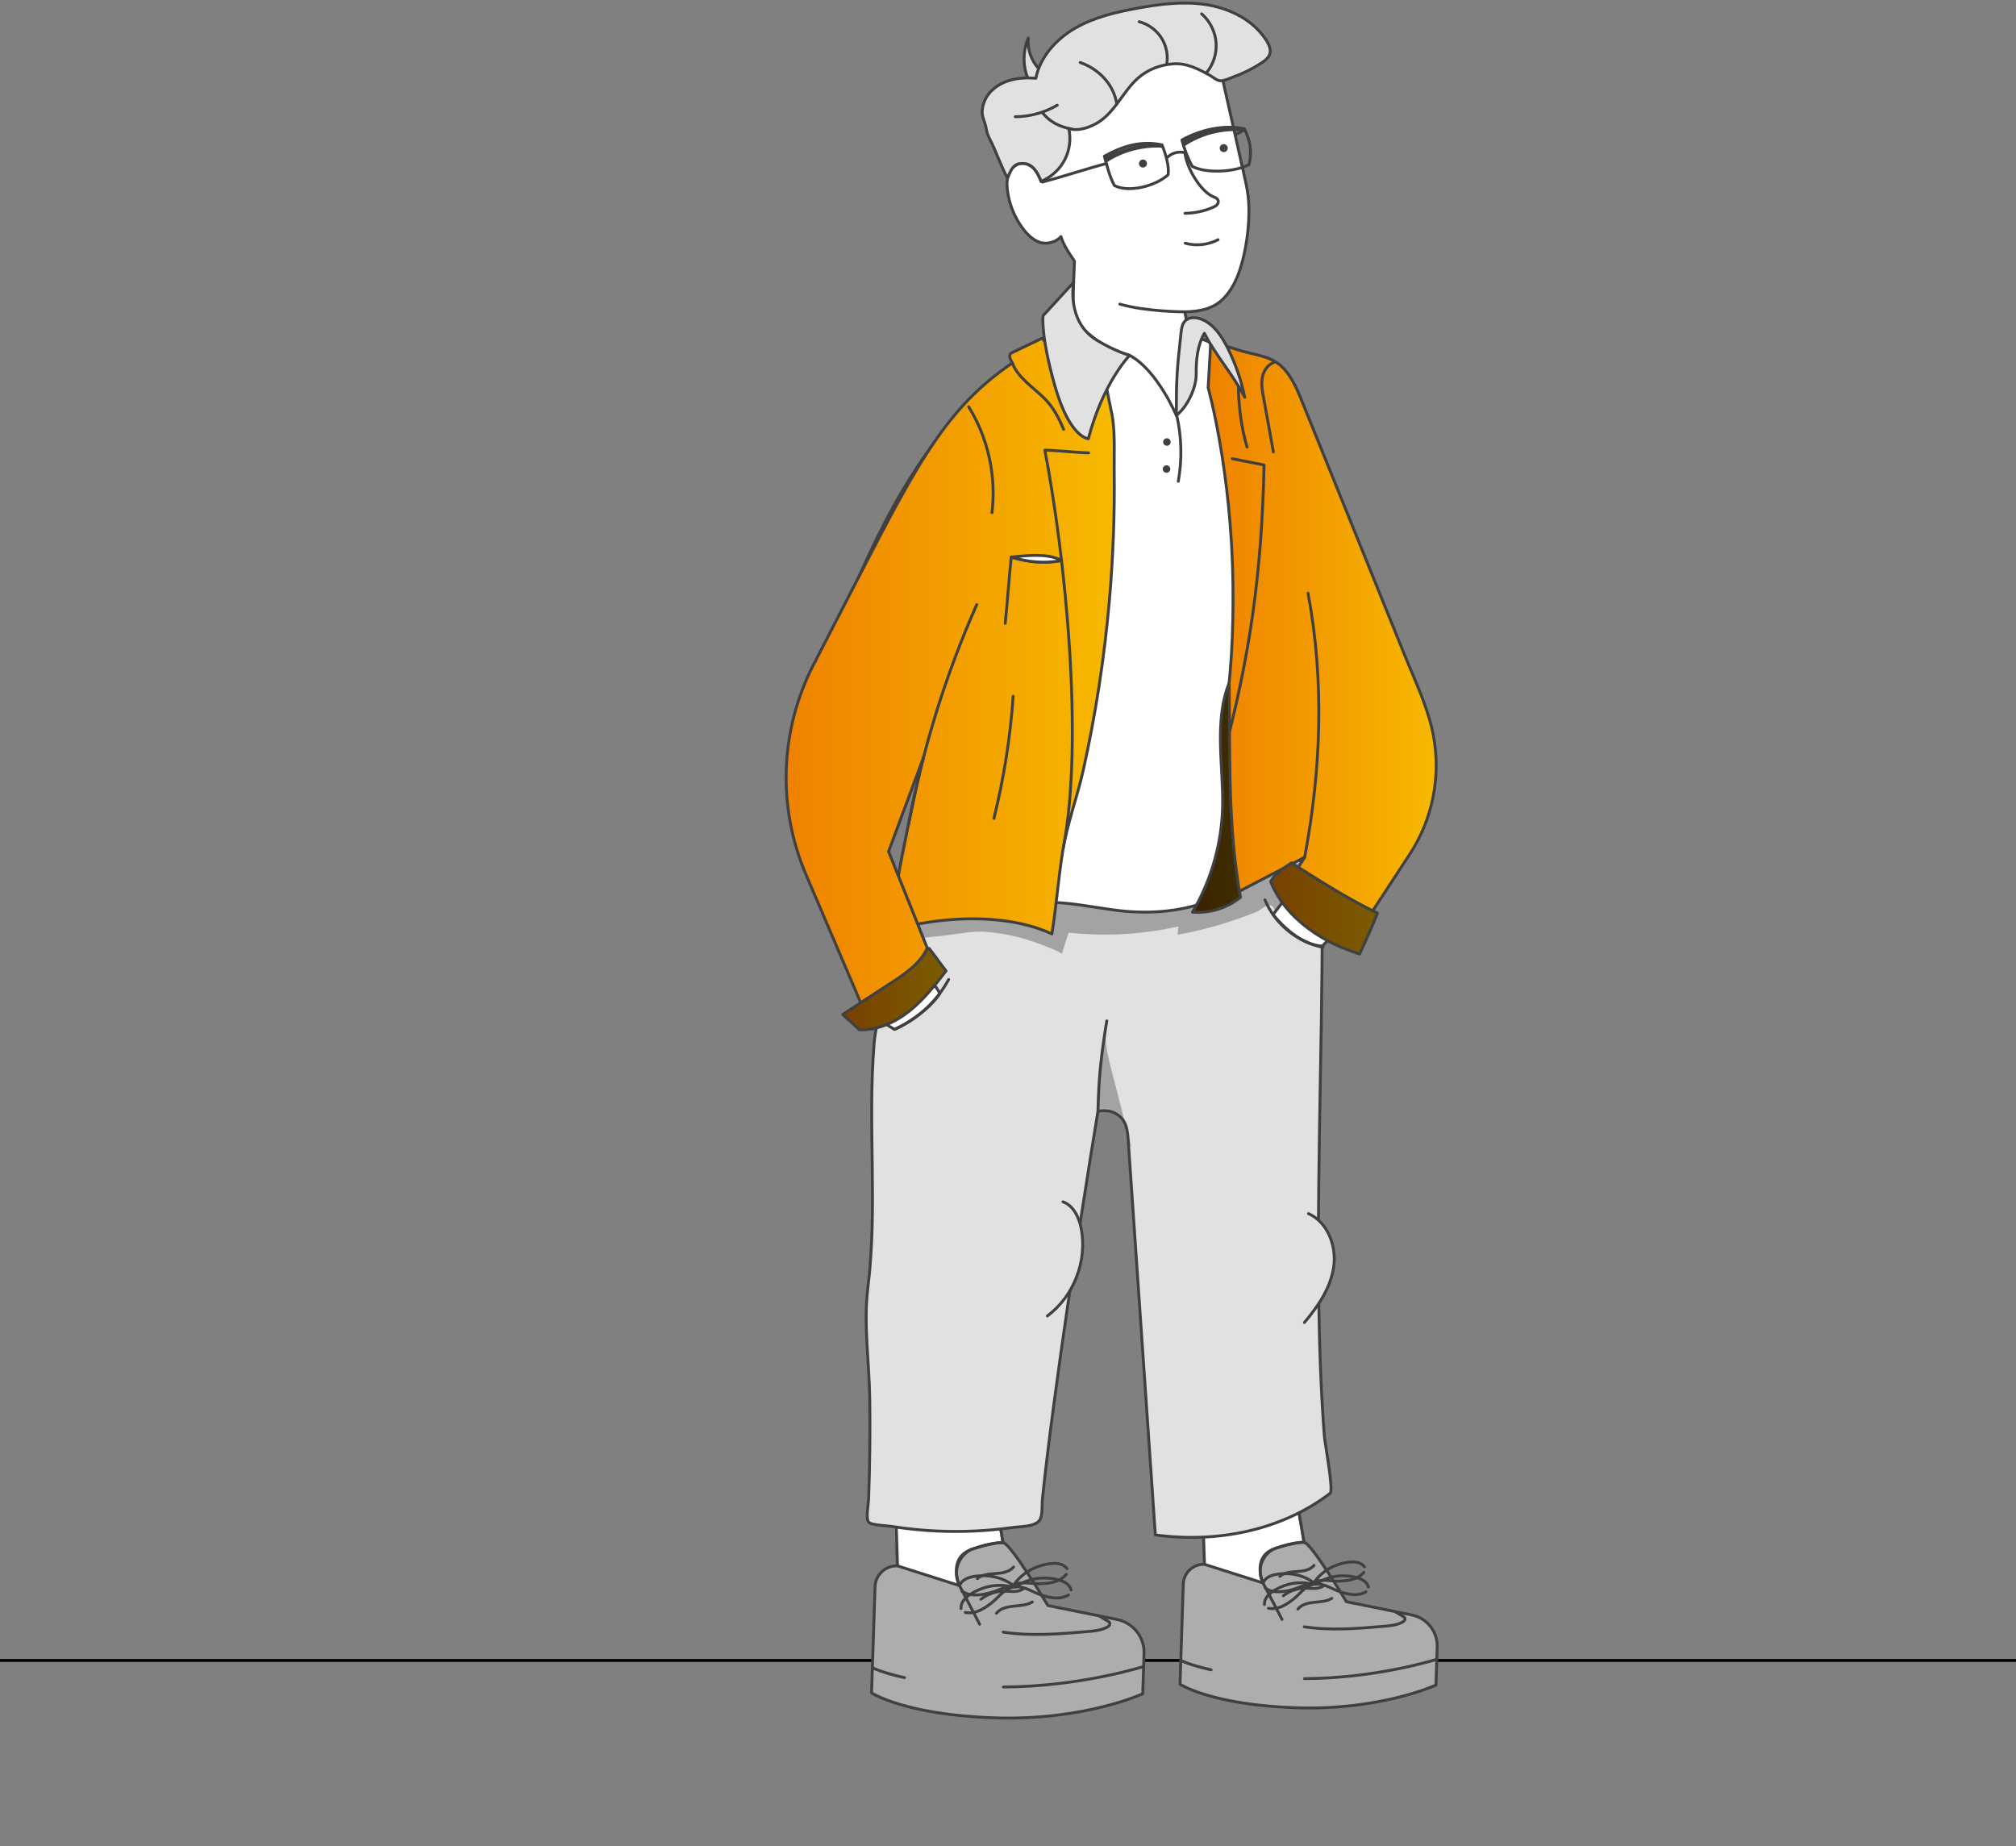 <?xml version="1.0" encoding="UTF-8"?>
<svg xmlns="http://www.w3.org/2000/svg" width="700" height="641" viewBox="0 0 700 641" fill="none">
  <rect x="0" y="0" width="700" height="641" fill="#808080" stroke="none"/>
  <path d="M700 576.5L-3 576.5" stroke="black"></path>
  <path d="M360.68 23.855C358.031 21.024 356.664 17.036 357.027 13.181C354.85 18.53 355.068 24.831 358.224 29.662C359.192 29.662 360.341 29.18 360.946 28.409C361.514 27.686 361.938 26.795 361.913 25.867C361.889 24.939 361.321 24.518 360.68 23.843V23.855Z" fill="#E1E1E1" stroke="#404040" stroke-linecap="round" stroke-linejoin="round"></path>
  <path d="M417.417 517.958L418.215 543.113C414.284 542.981 410.994 546.053 410.861 549.98L409.724 584.75C409.724 584.75 420.658 591.967 450.097 592.931C479.536 593.882 498.597 585.039 498.597 585.039L499.033 571.847C499.214 566.474 495.465 561.763 490.179 560.703L467.489 556.113C467.489 556.113 455.298 535.692 452.806 535.499L449.807 517.982C449.807 517.982 445.005 518.572 433.636 518.536C422.267 518.5 417.393 517.97 417.393 517.97L417.417 517.958Z" fill="#ADADAD"></path>
  <mask id="mask0_682_67554" style="mask-type:luminance" maskUnits="userSpaceOnUse" x="409" y="517" width="91" height="77">
    <path d="M417.417 517.958L418.215 543.114C414.284 542.981 410.994 546.054 410.861 549.981L409.724 584.751C409.724 584.751 420.658 591.967 450.097 592.931C479.536 593.883 498.597 585.04 498.597 585.04L499.033 571.848C499.214 566.474 495.465 561.764 490.179 560.704L467.489 556.113C467.489 556.113 455.298 535.693 452.806 535.5L449.807 517.982C449.807 517.982 445.005 518.573 433.636 518.537C422.267 518.5 417.393 517.97 417.393 517.97L417.417 517.958Z" fill="white"></path>
  </mask>
  <g mask="url(#mask0_682_67554)">
    <path d="M445.15 512.85L449.831 517.97L452.83 535.487C452.83 535.487 448.888 535.343 442.453 537.716C434.507 540.656 438.546 549.583 438.546 549.583L418.215 543.114L415.058 523.837L413.57 509.778L445.138 512.85H445.15Z" fill="white" stroke="#404040" stroke-linecap="round" stroke-linejoin="round"></path>
  </g>
  <path d="M417.417 517.958L418.215 543.113C414.284 542.981 410.994 546.053 410.861 549.98L409.724 584.75C409.724 584.75 420.658 591.967 450.097 592.931C479.536 593.882 498.597 585.039 498.597 585.039L499.033 571.847C499.214 566.474 495.465 561.763 490.179 560.703L467.489 556.113C467.489 556.113 455.298 535.692 452.806 535.499L449.807 517.982C449.807 517.982 445.005 518.572 433.636 518.536C422.267 518.5 417.393 517.97 417.393 517.97L417.417 517.958Z" stroke="#404040" stroke-linecap="round" stroke-linejoin="round"></path>
  <path d="M452.83 535.486C449.238 535.366 442.453 537.715 442.453 537.715C438.038 539.884 436.285 545.233 438.546 549.582L445.15 562.244" stroke="#404040" stroke-linecap="round" stroke-linejoin="round"></path>
  <path d="M420.525 579.738C413.075 578.124 410.003 576.473 410.003 576.473" stroke="#404040" stroke-linecap="round" stroke-linejoin="round"></path>
  <path d="M498.9 576.087C498.9 576.087 478.29 582.701 452.951 582.81" stroke="#404040" stroke-linecap="round" stroke-linejoin="round"></path>
  <path d="M473.549 545.895C471.408 548.425 468.288 548.823 465.143 548.955C462.071 549.088 459.023 548.004 456.29 549.401C458.213 546.558 461.115 544.425 464.357 543.305C466.981 542.389 471.844 541.293 473.779 544.016" stroke="#404040" stroke-linecap="round" stroke-linejoin="round"></path>
  <path d="M474.287 552.666C471.408 554.304 468.336 553.606 465.337 552.666C462.41 551.738 459.918 549.666 456.87 550.051C459.652 548.039 463.123 547.039 466.546 547.1C469.328 547.136 474.275 547.786 475.146 551.003" stroke="#404040" stroke-linecap="round" stroke-linejoin="round"></path>
  <path d="M439.308 551.365C442.054 553.22 445.174 552.75 448.234 552.027C451.222 551.317 453.859 549.437 456.87 550.052C454.246 547.835 450.859 546.582 447.436 546.389C444.654 546.22 439.683 546.497 438.571 549.642" stroke="#404040" stroke-linecap="round" stroke-linejoin="round"></path>
  <path d="M440.433 558.388C443.699 558.979 446.36 557.304 448.863 555.413C451.307 553.569 452.964 550.786 455.963 550.136C452.661 549.16 449.057 549.377 445.852 550.557C443.239 551.521 438.8 553.762 439.054 557.087" stroke="#404040" stroke-linecap="round" stroke-linejoin="round"></path>
  <path d="M450.653 558.654C451.972 557.016 454.234 556.522 456.338 556.317C458.43 556.1 460.644 556.04 462.434 554.932" stroke="#404040" stroke-linecap="round" stroke-linejoin="round"></path>
  <path d="M445.574 554.052C447.739 552.353 450.496 551.401 453.254 551.401C454.354 551.401 455.443 551.546 456.544 551.51C457.644 551.473 458.769 551.208 459.616 550.498" stroke="#404040" stroke-linecap="round" stroke-linejoin="round"></path>
  <path d="M444.4 547.305C445.985 545.896 448.307 545.763 450.436 545.631C452.564 545.486 454.923 545.137 456.253 543.486" stroke="#404040" stroke-linecap="round" stroke-linejoin="round"></path>
  <path d="M484.604 559.678C485.414 560.16 486.224 560.642 487.047 561.124C487.386 561.328 487.76 561.569 487.845 561.955C487.954 562.509 487.41 562.967 486.902 563.232C484.906 564.256 482.608 564.473 480.383 564.654C471.227 565.437 461.962 566.208 452.879 564.81" stroke="#404040" stroke-linecap="round" stroke-linejoin="round"></path>
  <path d="M310.776 517.005L311.623 543.654C307.45 543.522 303.967 546.775 303.834 550.931L302.624 587.761C302.624 587.761 314.211 595.412 345.392 596.424C376.584 597.436 396.783 588.062 396.783 588.062L397.242 574.087C397.424 568.401 393.469 563.413 387.869 562.28L363.836 557.425C363.836 557.425 350.919 535.787 348.282 535.595L345.114 517.029C345.114 517.029 340.034 517.655 327.987 517.619C315.941 517.583 310.776 517.017 310.776 517.017V517.005Z" fill="#ADADAD"></path>
  <mask id="mask1_682_67554" style="mask-type:luminance" maskUnits="userSpaceOnUse" x="302" y="517" width="96" height="80">
    <path d="M310.776 517.005L311.623 543.654C307.45 543.522 303.967 546.775 303.834 550.931L302.624 587.761C302.624 587.761 314.211 595.412 345.392 596.424C376.584 597.436 396.783 588.062 396.783 588.062L397.242 574.087C397.424 568.401 393.469 563.413 387.869 562.28L363.836 557.425C363.836 557.425 350.919 535.787 348.282 535.595L345.114 517.029C345.114 517.029 340.034 517.655 327.987 517.619C315.941 517.583 310.776 517.017 310.776 517.017V517.005Z" fill="white"></path>
  </mask>
  <g mask="url(#mask1_682_67554)">
    <path d="M340.155 511.595L345.114 517.016L348.282 535.582C348.282 535.582 344.098 535.425 337.288 537.943C328.87 541.052 333.152 550.509 333.152 550.509L311.611 543.654L308.273 523.233L306.7 508.342L340.143 511.595H340.155Z" fill="white" stroke="#404040" stroke-linecap="round" stroke-linejoin="round"></path>
  </g>
  <path d="M310.776 517.005L311.623 543.654C307.45 543.522 303.967 546.775 303.834 550.931L302.624 587.761C302.624 587.761 314.211 595.412 345.392 596.424C376.584 597.436 396.783 588.062 396.783 588.062L397.242 574.087C397.424 568.401 393.469 563.413 387.869 562.28L363.836 557.425C363.836 557.425 350.919 535.787 348.282 535.595L345.114 517.029C345.114 517.029 340.034 517.655 327.987 517.619C315.941 517.583 310.776 517.017 310.776 517.017V517.005Z" stroke="#404040" stroke-linecap="round" stroke-linejoin="round"></path>
  <path d="M348.282 535.583C344.485 535.462 337.288 537.944 337.288 537.944C332.62 540.233 330.757 545.908 333.152 550.51L340.155 563.919" stroke="#404040" stroke-linecap="round" stroke-linejoin="round"></path>
  <path d="M314.066 582.46C306.18 580.749 302.915 579.002 302.915 579.002" stroke="#404040" stroke-linecap="round" stroke-linejoin="round"></path>
  <path d="M397.085 578.593C397.085 578.593 375.254 585.604 348.403 585.713" stroke="#404040" stroke-linecap="round" stroke-linejoin="round"></path>
  <path d="M370.235 546.618C367.973 549.304 364.659 549.726 361.333 549.859C358.079 550.003 354.85 548.847 351.959 550.328C353.991 547.317 357.075 545.064 360.498 543.871C363.28 542.895 368.432 541.738 370.476 544.63" stroke="#404040" stroke-linecap="round" stroke-linejoin="round"></path>
  <path d="M371.009 553.775C367.961 555.509 364.707 554.774 361.526 553.775C358.43 552.787 355.781 550.594 352.552 551.003C355.503 548.871 359.18 547.811 362.808 547.871C365.759 547.919 370.997 548.594 371.916 552.003" stroke="#404040" stroke-linecap="round" stroke-linejoin="round"></path>
  <path d="M333.962 552.401C336.877 554.364 340.179 553.87 343.408 553.099C346.577 552.352 349.371 550.353 352.564 551.003C349.782 548.654 346.202 547.329 342.574 547.124C339.635 546.943 334.361 547.232 333.176 550.569" stroke="#404040" stroke-linecap="round" stroke-linejoin="round"></path>
  <path d="M335.159 559.834C338.619 560.461 341.437 558.678 344.098 556.678C346.698 554.714 348.44 551.774 351.621 551.088C348.125 550.052 344.315 550.281 340.905 551.546C338.135 552.57 333.43 554.943 333.696 558.461" stroke="#404040" stroke-linecap="round" stroke-linejoin="round"></path>
  <path d="M345.972 560.123C347.375 558.389 349.77 557.871 351.995 557.642C354.221 557.413 356.567 557.352 358.454 556.184" stroke="#404040" stroke-linecap="round" stroke-linejoin="round"></path>
  <path d="M340.602 555.245C342.9 553.438 345.815 552.438 348.742 552.438C349.903 552.438 351.064 552.594 352.225 552.546C353.386 552.498 354.584 552.221 355.479 551.486" stroke="#404040" stroke-linecap="round" stroke-linejoin="round"></path>
  <path d="M339.356 548.1C341.038 546.606 343.493 546.474 345.755 546.317C348.016 546.16 350.508 545.799 351.911 544.052" stroke="#404040" stroke-linecap="round" stroke-linejoin="round"></path>
  <path d="M381.942 561.208C382.801 561.726 383.66 562.232 384.531 562.75C384.894 562.967 385.281 563.22 385.365 563.629C385.486 564.22 384.906 564.702 384.373 564.979C382.269 566.063 379.826 566.292 377.467 566.485C367.767 567.316 357.958 568.135 348.331 566.653" stroke="#404040" stroke-linecap="round" stroke-linejoin="round"></path>
  <path d="M461.889 518.439C444.872 531.45 422.424 535.8 401.161 532.92C398.041 487.585 394.932 442.261 391.812 396.926C391.546 392.974 391.376 389.275 388.087 387.034C384.809 384.793 381.229 385.866 381.229 385.866C379.402 396.901 377.649 407.961 375.931 419.009C372.375 441.791 368.977 464.598 365.941 487.452C364.477 498.428 363.099 509.403 361.95 520.415C361.744 522.367 362.083 525.981 361.067 527.68C359.579 530.161 353.967 529.993 351.354 530.366C342.864 531.547 334.264 531.956 325.701 531.583C320.21 531.342 314.731 530.788 309.313 529.92C307.813 529.679 302.661 529.583 301.645 528.511C300.52 527.306 301.548 522.198 301.608 520.475C302.02 508.897 302.14 497.307 301.995 485.717C301.838 473.091 299.782 459.658 301.33 447.213C304.838 418.961 301.173 390.42 303.531 362.144C303.713 359.951 304.039 357.77 304.608 355.65C299.673 346.831 304.015 335.145 306.204 325.29C308.333 315.748 307.511 304.339 317.138 300.05C328.955 294.773 345.585 294.472 358.333 293.713C386.829 292.014 415.348 294.881 443.626 298.05C445.61 298.267 447.581 298.496 449.565 298.724C455.697 299.423 458.66 299.122 458.975 305.76C459.217 310.965 459.096 316.206 459.096 321.41C459.096 332.783 458.963 344.144 458.781 355.517C458.394 380.095 457.838 404.66 457.789 429.238C457.753 445.08 457.922 460.935 458.575 476.766C458.878 484.115 459.289 491.452 459.858 498.789C460.039 501.03 463.111 517.487 461.865 518.439H461.889Z" fill="#E1E1E1"></path>
  <mask id="mask2_682_67554" style="mask-type:luminance" maskUnits="userSpaceOnUse" x="300" y="293" width="163" height="241">
    <path d="M461.889 518.439C444.872 531.45 422.424 535.8 401.161 532.92C398.041 487.585 394.932 442.261 391.812 396.926C391.546 392.974 391.376 389.275 388.087 387.034C384.809 384.793 381.229 385.866 381.229 385.866C379.402 396.901 377.649 407.961 375.931 419.009C372.375 441.791 368.977 464.598 365.941 487.452C364.477 498.428 363.099 509.403 361.95 520.415C361.744 522.367 362.083 525.981 361.067 527.68C359.579 530.161 353.967 529.993 351.354 530.366C342.864 531.547 334.264 531.956 325.701 531.583C320.21 531.342 314.731 530.788 309.313 529.92C307.813 529.679 302.661 529.583 301.645 528.511C300.52 527.306 301.548 522.198 301.608 520.475C302.02 508.897 302.14 497.307 301.995 485.717C301.838 473.091 299.782 459.658 301.33 447.213C304.838 418.961 301.173 390.42 303.531 362.144C303.713 359.951 304.039 357.77 304.608 355.65C299.673 346.831 304.015 335.145 306.204 325.29C308.333 315.748 307.511 304.339 317.138 300.05C328.955 294.773 345.585 294.472 358.333 293.713C386.829 292.014 415.348 294.881 443.626 298.05C445.61 298.267 447.581 298.496 449.565 298.724C455.697 299.423 458.66 299.122 458.975 305.76C459.217 310.965 459.096 316.206 459.096 321.41C459.096 332.783 458.963 344.144 458.781 355.517C458.394 380.095 457.838 404.66 457.789 429.238C457.753 445.08 457.922 460.935 458.575 476.766C458.878 484.115 459.289 491.452 459.858 498.789C460.039 501.03 463.111 517.487 461.865 518.439H461.889Z" fill="white"></path>
  </mask>
  <g mask="url(#mask2_682_67554)">
    <path d="M399.081 304.134C393.408 304.628 387.458 305.929 381.87 306.05C374.964 306.194 367.646 304.772 360.764 304.11C346.698 302.761 332.644 301.291 318.602 299.628C315.251 299.231 311.514 298.917 308.829 300.953C305.479 303.483 305.334 308.363 305.503 312.543C305.636 315.844 305.757 319.145 305.89 322.447C305.938 323.675 306.047 325.049 306.93 325.904C307.946 326.88 309.555 326.796 310.958 326.639C316.473 326.049 322 325.446 327.516 324.856C332.366 324.338 337.651 323.145 342.501 323.531C347.061 323.904 351.85 324.82 356.253 326.109C357.402 326.446 368.953 330.398 368.65 331.326C369.448 328.82 370.247 326.314 371.045 323.796C383.769 325.193 396.722 324.458 409.204 321.627C409.095 322.591 408.987 323.567 408.878 324.531C416.401 323.181 423.815 321.194 430.999 318.591C432.934 317.892 434.93 317.23 436.781 316.35C437.676 315.929 439.357 314.435 440.276 314.35C443.626 314.037 441.776 318.001 444.207 319.519C445.332 320.23 446.819 319.748 448.005 319.121C450.23 317.953 452.189 316.35 454.004 314.628C454.935 313.736 455.806 312.784 456.713 311.881C457.475 311.122 458.479 310.76 459.362 310.122C463.014 307.495 465.47 302.748 464.163 298.459C442.465 300.351 420.755 302.242 399.057 304.134H399.081Z" fill="#A3A3A3"></path>
    <path d="M392.767 398.058C390.445 389.07 388.135 380.083 385.813 371.095C384.507 366.035 383.2 360.722 384.446 355.638C381.072 367.77 380.285 380.613 382.136 393.058C385.547 395.01 389.139 396.516 392.767 398.046V398.058Z" fill="#A3A3A3"></path>
  </g>
  <path d="M461.889 518.439C444.872 531.45 422.424 535.8 401.161 532.92C398.041 487.585 394.932 442.261 391.812 396.926C391.546 392.974 391.376 389.275 388.087 387.034C384.809 384.793 381.229 385.866 381.229 385.866C379.402 396.901 377.649 407.961 375.931 419.009C372.375 441.791 368.977 464.598 365.941 487.452C364.477 498.428 363.099 509.403 361.95 520.415C361.744 522.367 362.083 525.981 361.067 527.68C359.579 530.161 353.967 529.993 351.354 530.366C342.864 531.547 334.264 531.956 325.701 531.583C320.21 531.342 314.731 530.788 309.313 529.92C307.813 529.679 302.661 529.583 301.645 528.511C300.52 527.306 301.548 522.198 301.608 520.475C302.02 508.897 302.14 497.307 301.995 485.717C301.838 473.091 299.782 459.658 301.33 447.213C304.838 418.961 301.173 390.42 303.531 362.144C303.713 359.951 304.039 357.77 304.608 355.65C299.673 346.831 304.015 335.145 306.204 325.29C308.333 315.748 307.511 304.339 317.138 300.05C328.955 294.773 345.585 294.472 358.333 293.713C386.829 292.014 415.348 294.881 443.626 298.05C445.61 298.267 447.581 298.496 449.565 298.724C455.697 299.423 458.66 299.122 458.975 305.76C459.217 310.965 459.096 316.206 459.096 321.41C459.096 332.783 458.963 344.144 458.781 355.517C458.394 380.095 457.838 404.66 457.789 429.238C457.753 445.08 457.922 460.935 458.575 476.766C458.878 484.115 459.289 491.452 459.858 498.789C460.039 501.03 463.111 517.487 461.865 518.439H461.889Z" stroke="#404040" stroke-linecap="round" stroke-linejoin="round"></path>
  <path d="M442.03 317.543C442.03 317.543 458.043 296.724 462.131 290.134L459.737 250.678L489.901 238.064C493.07 254.617 492.393 272.99 487.918 289.242C483.539 305.109 470.465 316.47 459.156 328.458C459.156 328.458 451.355 328.88 442.03 317.543Z" fill="white"></path>
  <mask id="mask3_682_67554" style="mask-type:luminance" maskUnits="userSpaceOnUse" x="442" y="238" width="50" height="91">
    <path d="M442.03 317.542C442.03 317.542 458.043 296.723 462.131 290.133L459.737 250.677L489.901 238.063C493.07 254.617 492.393 272.989 487.918 289.242C483.539 305.109 470.465 316.47 459.156 328.457C459.156 328.457 451.355 328.879 442.03 317.542Z" fill="white"></path>
  </mask>
  <g mask="url(#mask3_682_67554)">
    <path d="M458.503 256.002C464.937 255.014 471.384 253.665 477.323 250.991C483.249 248.316 488.68 244.196 492.006 238.605C492.538 237.702 491.026 236.244 489.986 236.051C488.958 235.859 487.93 236.353 486.998 236.822C479.572 240.509 471.856 243.629 463.946 246.123C462.797 246.485 461.611 246.858 460.68 247.617C459.531 248.569 458.926 250.039 458.733 251.509C458.539 252.978 458.321 254.521 458.491 255.99L458.503 256.002Z" fill="#A3A3A3"></path>
  </g>
  <path d="M442.03 317.543C442.03 317.543 458.043 296.724 462.131 290.134L459.737 250.678L489.901 238.064C493.07 254.617 492.393 272.99 487.918 289.242C483.539 305.109 470.465 316.47 459.156 328.458C459.156 328.458 451.355 328.88 442.03 317.543Z" stroke="#404040" stroke-linecap="round" stroke-linejoin="round"></path>
  <path d="M358.769 58.336C358.902 58.468 359.035 58.601 359.156 58.746C360.232 59.962 360.897 61.468 361.502 62.974C361.659 58.709 361.889 54.481 362.53 50.264C363.159 46.156 363.824 41.951 365.856 38.325C368.372 33.843 372.75 30.711 377.238 28.169C390.989 20.386 407.475 16.94 422.956 20.145C425.46 32.205 428.326 44.192 430.963 56.228C432.16 61.685 433.563 66.504 433.648 72.179C433.733 77.853 433.055 83.95 431.652 89.66C431.592 89.889 431.544 90.118 431.483 90.347C430.261 95.094 428.447 99.84 425.061 103.407C421.674 106.973 417.38 108.141 411.381 108.274C413.752 119.189 414.453 131.213 414.526 142.381C414.55 145.068 414.49 147.79 413.728 150.369C412.966 152.947 411.406 155.393 409.047 156.682C405.963 158.368 402.032 157.802 398.96 156.103C395.888 154.405 393.481 151.73 391.171 149.092C387.821 145.272 384.519 141.417 381.265 137.526C378.641 134.393 375.992 131.104 374.891 127.165C371.601 115.37 372.629 102.913 373.077 90.672C371.251 87.937 369.364 85.275 368.384 82.142C366.763 84.094 363.377 84.962 360.982 84.118C358.587 83.275 356.688 81.395 355.164 79.359C352.286 75.528 350.423 70.938 349.818 66.191C349.564 64.179 349.54 62.071 350.326 60.203C351.113 58.336 352.878 56.758 354.91 56.697C356.35 56.649 357.716 57.348 358.757 58.348L358.769 58.336Z" fill="white" stroke="#404040" stroke-linecap="round" stroke-linejoin="round"></path>
  <path d="M411.381 108.262C411.381 108.262 398.041 108.262 388.824 105.587" stroke="#404040" stroke-linecap="round" stroke-linejoin="round"></path>
  <path d="M411.539 84.432C415.3 85.492 419.473 85.046 422.932 83.227" stroke="#404040" stroke-linecap="round" stroke-linejoin="round"></path>
  <path d="M424.903 52.818C424.135 52.818 423.512 52.197 423.512 51.432C423.512 50.667 424.135 50.047 424.903 50.047C425.672 50.047 426.294 50.667 426.294 51.432C426.294 52.197 425.672 52.818 424.903 52.818Z" fill="#404040"></path>
  <path d="M396.868 58.167C396.099 58.167 395.477 57.547 395.477 56.782C395.477 56.017 396.099 55.397 396.868 55.397C397.636 55.397 398.258 56.017 398.258 56.782C398.258 57.547 397.636 58.167 396.868 58.167Z" fill="#404040"></path>
  <path d="M343.904 48.758C345.259 51.191 348.319 59.48 349.855 61.805C350.726 59.842 351.536 57.155 353.979 56.83C356.41 56.504 359.192 56.878 361.502 62.974C364.985 61.54 367.925 58.854 369.666 55.529C371.408 52.203 371.928 48.252 371.105 44.589C374.311 45.758 378.737 44.179 381.592 42.312C384.446 40.445 386.611 37.722 388.631 34.975C390.651 32.228 392.586 29.385 395.138 27.12C398.488 24.156 402.879 22.482 407.33 22.168C412.107 21.831 416.135 23.951 420.199 26.228C421.299 26.843 422.605 28.06 423.863 28.048C425.315 28.048 427.274 27.06 428.629 26.566C431.846 25.385 434.942 23.843 437.821 21.976C438.946 21.253 440.07 20.433 440.687 19.253C441.897 16.928 439.829 14.048 438.45 12.265C433.66 6.097 425.992 2.639 418.239 1.531C410.486 0.422 402.601 1.446 394.896 2.856C387.421 4.217 379.874 5.988 373.295 9.795C366.727 13.602 361.164 19.747 359.664 27.168C356.604 26.939 353.81 27.012 350.859 27.831C347.895 28.65 345.102 30.264 343.239 32.698C341.981 34.349 341.183 36.445 341.038 38.517C340.893 40.589 342.017 42.348 342.356 44.324C342.646 45.999 343.045 47.203 343.904 48.758Z" fill="#E1E1E1" stroke="#404040" stroke-linecap="round" stroke-linejoin="round"></path>
  <path d="M372.158 44.842C367.852 43.987 364.623 42.457 361.877 39.047" stroke="#404040" stroke-linecap="round" stroke-linejoin="round"></path>
  <path d="M367.102 36.518C362.712 39.108 357.62 40.505 352.516 40.529" stroke="#404040" stroke-linecap="round" stroke-linejoin="round"></path>
  <path d="M318.444 312.796C317.428 319.591 335.268 316.603 338.498 316.182C346.855 315.073 355.177 313.218 363.655 313.254C371.202 313.278 378.665 314.82 386.139 315.856C397.654 317.459 408.975 316.88 419.872 312.82C431.277 308.567 441.897 302.543 453.012 297.616C454.741 296.845 456.58 296.23 458.273 295.387C460.535 294.267 460.341 294.604 459.918 291.845C459.277 287.64 458.527 283.448 457.898 279.231C456.616 270.641 455.649 261.991 455.685 253.304C456.979 253.232 458.285 253.112 459.567 252.931C467.223 251.883 474.589 249.04 481.096 244.919C483.116 243.642 489.611 240.16 490.216 237.715C490.833 235.209 486.829 229.305 485.765 226.908C478.435 210.511 471.106 194.102 463.776 177.705C459.277 167.633 454.608 157.621 450.266 147.477C448.924 144.345 448.609 140.863 446.819 137.984C444.437 134.152 440.76 130.622 437.289 127.791C431.677 123.213 424.311 120.514 417.622 117.828C416.038 117.189 414.417 116.575 412.784 115.996C408.225 114.382 408.454 144.26 408.454 144.26C408.454 144.26 401.899 128.55 392.247 123.382C377.709 119.358 377.661 112.394 372.847 114.358C350.157 123.611 331.979 141.67 318.505 162.079C316.751 164.742 315.07 167.44 313.449 170.175C304.898 184.62 298.125 200.005 291.763 215.499C288.764 222.812 287.191 229.992 284.93 237.546C283.623 241.883 282.329 246.22 281.023 250.558C280.491 252.329 279.959 254.112 279.426 255.883C290.578 257.124 302.08 258.352 313.232 259.581C317.574 260.063 322.605 261.003 324.577 264.87C325.774 267.208 325.472 269.991 325.133 272.593C323.367 286.496 320.537 298.917 318.457 312.772L318.444 312.796Z" fill="white"></path>
  <path d="M318.444 312.796C317.428 319.591 335.268 316.603 338.498 316.182C346.855 315.073 355.177 313.218 363.655 313.254C371.202 313.278 378.665 314.82 386.139 315.856C397.654 317.459 408.975 316.88 419.872 312.82C431.277 308.567 441.897 302.543 453.012 297.616C454.741 296.845 456.58 296.23 458.273 295.387C460.535 294.267 460.341 294.604 459.918 291.845C459.277 287.64 458.527 283.448 457.898 279.231C456.616 270.641 455.649 261.991 455.685 253.304C456.979 253.232 458.285 253.112 459.567 252.931C467.223 251.883 474.589 249.04 481.096 244.919C483.116 243.642 489.611 240.16 490.216 237.715C490.833 235.209 486.829 229.305 485.765 226.908C478.435 210.511 471.106 194.102 463.776 177.705C459.277 167.633 454.608 157.621 450.266 147.477C448.924 144.345 448.609 140.863 446.819 137.984C444.437 134.152 440.76 130.622 437.289 127.791C431.677 123.213 424.311 120.514 417.622 117.828C416.038 117.189 414.417 116.575 412.784 115.996C408.225 114.382 408.454 144.26 408.454 144.26C408.454 144.26 401.899 128.55 392.247 123.382C377.709 119.358 377.661 112.394 372.847 114.358C350.157 123.611 331.979 141.67 318.505 162.079C316.751 164.742 315.07 167.44 313.449 170.175C304.898 184.62 298.125 200.005 291.763 215.499C288.764 222.812 287.191 229.992 284.93 237.546C283.623 241.883 282.329 246.22 281.023 250.558C280.491 252.329 279.959 254.112 279.426 255.883C290.578 257.124 302.08 258.352 313.232 259.581C317.574 260.063 322.605 261.003 324.577 264.87C325.774 267.208 325.472 269.991 325.133 272.593C323.367 286.496 320.537 298.917 318.457 312.772L318.444 312.796Z" stroke="#404040" stroke-linecap="round" stroke-linejoin="round"></path>
  <path d="M330.721 244.317C341.666 237.449 351.197 226.896 354.862 214.547" stroke="#404040" stroke-linecap="round" stroke-linejoin="round"></path>
  <path d="M437.276 127.791C437.276 127.791 451.186 175.946 451.367 206.21" stroke="#404040" stroke-linecap="round" stroke-linejoin="round"></path>
  <path d="M317.453 335.699C317.912 335.626 318.323 335.626 318.662 335.699C321.275 336.313 324.879 342.746 326.367 344.819C326.367 344.819 324.564 348.168 319.267 352.144C313.969 356.131 310.559 357.384 310.559 357.384C310.559 357.384 308.539 356.156 306.398 354.854C303.41 353.035 299.419 348.59 301.064 344.795C301.85 342.987 303.81 342.048 305.612 341.252C307.97 340.216 314.102 336.205 317.441 335.699H317.453Z" fill="white"></path>
  <path d="M317.453 335.699C317.912 335.626 318.323 335.626 318.662 335.699C321.275 336.313 324.879 342.746 326.367 344.819C326.367 344.819 324.564 348.168 319.267 352.144C313.969 356.131 310.559 357.384 310.559 357.384C310.559 357.384 308.539 356.156 306.398 354.854C303.41 353.035 299.419 348.59 301.064 344.795C301.85 342.987 303.81 342.048 305.612 341.252C307.97 340.216 314.102 336.205 317.441 335.699H317.453Z" stroke="#404040" stroke-linecap="round" stroke-linejoin="round"></path>
  <path d="M310.559 357.397C318.529 353.927 325.266 347.735 329.378 340.084" stroke="#404040" stroke-linecap="round" stroke-linejoin="round"></path>
  <path d="M459.362 328.891C450.484 327.169 442.659 320.783 439.212 312.446" stroke="#404040" stroke-linecap="round" stroke-linejoin="round"></path>
  <path d="M462.131 290.135C463.8 287.291 465.191 282.243 466.171 279.099" stroke="#404040" stroke-linecap="round" stroke-linejoin="round"></path>
  <path d="M304.076 315.687C301.366 312.217 298.524 308.904 296.988 304.796" stroke="#404040" stroke-linecap="round" stroke-linejoin="round"></path>
  <path d="M369.086 417.262C372.787 418.611 374.686 422.731 375.423 426.587C377.588 437.803 372.835 450.056 363.655 456.899" fill="#E1E1E1"></path>
  <path d="M369.086 417.262C372.787 418.611 374.686 422.731 375.423 426.587C377.588 437.803 372.835 450.056 363.655 456.899" stroke="#404040" stroke-linecap="round" stroke-linejoin="round"></path>
  <path d="M454.342 421.358C461.055 424.37 464.139 432.67 463.075 439.935C462.011 447.2 457.656 453.549 452.915 459.163" fill="#E1E1E1"></path>
  <path d="M454.342 421.358C461.055 424.37 464.139 432.67 463.075 439.935C462.011 447.2 457.656 453.549 452.915 459.163" stroke="#404040" stroke-linecap="round" stroke-linejoin="round"></path>
  <path d="M381.241 385.866C381.459 374.252 382.426 365.915 384.301 354.445" stroke="#404040" stroke-linecap="round" stroke-linejoin="round"></path>
  <path d="M419.497 134.538C419.497 134.538 420.356 119.575 420.356 119.563C420.404 118.671 428.641 121.032 429.016 121.177C434.809 123.346 441.352 123.105 445.828 128.044C448.851 131.369 450.593 135.634 452.274 139.791C460.124 159.212 467.985 178.621 475.835 198.042C479.814 207.885 483.793 217.715 487.773 227.558C491.486 236.751 495.924 245.775 497.727 255.473C500.375 269.738 497.424 284.472 489.466 296.628L469.146 327.675C469.146 327.675 446.904 317.965 445.247 310.001L453.012 297.616C448.234 300.11 443.469 302.604 438.692 305.098C434.845 307.11 430.987 309.073 427.165 311.122C426.089 311.7 423.887 313.531 422.593 312.832C420.973 311.965 421.722 308.881 421.989 307.555C422.533 304.893 423.005 302.218 423.404 299.532C424.661 291.146 425.218 282.653 425.097 274.171C424.988 266.653 423.379 259.148 424.722 251.811C427.588 236.088 428.302 218.993 428.109 203.041C427.637 163.573 419.485 134.538 419.485 134.538H419.497Z" fill="url(#paint0_linear_682_67554)" stroke="#404040" stroke-linecap="round" stroke-linejoin="round"></path>
  <path d="M453.012 297.616C458.745 267.027 459.882 236.546 454.185 205.957" stroke="#404040" stroke-linecap="round" stroke-linejoin="round"></path>
  <path d="M386.877 152.706C386.95 156.309 386.829 159.923 386.877 163.332C387.071 178.464 386.502 193.596 385.184 208.668C383.466 228.282 380.467 247.787 376.222 267.015C374.129 276.473 370.561 285.942 369.013 295.46C367.489 304.905 366.776 314.724 365.239 324.254C352.129 318.134 333.974 317.881 318.65 320.845L311.937 304.11C312.772 298.906 317.9 273.376 320.67 262.955L308.539 295.641L324.141 334.579C324.141 334.579 314.477 353.976 302.757 357.253L279.874 303.713C269.823 280.195 270.779 253.462 282.498 230.715C286.961 222.053 292.271 211.752 298.464 199.741L298.548 199.584C303.205 190.56 307.849 181.525 312.772 172.645C316.618 165.718 320.634 158.863 325.181 152.357C329.04 146.839 333.297 141.598 338.123 136.888C340.469 134.587 342.949 132.418 345.537 130.382C346.867 129.334 348.222 128.322 349.601 127.334C350.193 126.912 351.512 126.009 351.512 126.009C351.512 126.009 350.085 123.924 350.798 122.912C350.992 122.647 351.306 122.491 351.596 122.346C355.031 120.696 358.466 119.057 361.889 117.406C363.679 119.997 366.473 121.105 369.158 122.539C373.67 124.96 378.181 127.37 382.692 129.792C383.612 130.286 385.293 140.394 385.704 142.032C386.539 145.405 386.805 149.032 386.877 152.682V152.706Z" fill="url(#paint1_linear_682_67554)" stroke="#404040" stroke-linecap="round" stroke-linejoin="round"></path>
  <path d="M315.493 286.266C320.355 260.027 328.314 234.353 339.139 209.944" stroke="#404040" stroke-linecap="round" stroke-linejoin="round"></path>
  <path d="M369.231 294.194C376.355 257.003 369.944 193.475 362.796 156.296C365.808 156.296 374.964 157.211 377.975 157.223" stroke="#404040" stroke-linecap="round" stroke-linejoin="round"></path>
  <path d="M392.235 123.382C392.235 123.382 383.055 132.671 377.891 152.321C377.891 152.321 371.456 152.044 366.352 134.213C361.248 116.394 362.167 109.624 362.167 109.624L372.787 98.046C372.787 98.046 370.21 111.563 380.685 118.021C387.046 121.936 392.247 123.382 392.247 123.382H392.235Z" fill="#E1E1E1" stroke="#404040" stroke-linecap="round" stroke-linejoin="round"></path>
  <path d="M369.315 149.08C367.646 145.032 365.651 141.249 362.397 138.08C358.672 134.442 353.229 130.912 351.512 126.008" stroke="#404040" stroke-linecap="round" stroke-linejoin="round"></path>
  <path d="M442.139 156.91C441.002 150.645 439.877 144.224 438.74 138.104C438.317 135.839 437.893 133.514 438.28 131.249C438.655 128.972 440.01 126.719 442.175 125.899" stroke="#404040" stroke-linecap="round" stroke-linejoin="round"></path>
  <path d="M424.226 264.365C434.011 228.39 438.135 198.705 438.909 161.441C437.228 161.055 429.548 159.646 427.867 159.26" stroke="#404040" stroke-linecap="round" stroke-linejoin="round"></path>
  <path d="M432.197 137.935C430.975 131.959 428.943 126.14 426.198 120.695C424.166 116.671 421.468 112.599 417.284 110.876C415.373 110.093 412.905 109.96 411.478 111.442C410.462 112.49 410.244 114.057 410.087 115.502C408.612 128.972 408.491 130.706 408.442 144.26C412.264 141.236 415.409 134.706 415.348 129.839C415.288 124.972 415.772 119.924 418.191 115.707C422.085 123.381 428.314 130.273 432.209 137.935H432.197Z" fill="#E1E1E1" stroke="#404040" stroke-linecap="round" stroke-linejoin="round"></path>
  <path d="M408.587 144.176C410.305 151.682 410.486 159.525 409.132 167.103" stroke="#404040" stroke-linecap="round" stroke-linejoin="round"></path>
  <path d="M405.177 154.766C404.455 154.766 403.87 154.183 403.87 153.465C403.87 152.746 404.455 152.164 405.177 152.164C405.898 152.164 406.483 152.746 406.483 153.465C406.483 154.183 405.898 154.766 405.177 154.766Z" fill="#404040"></path>
  <path d="M405.044 164.151C404.322 164.151 403.737 163.568 403.737 162.85C403.737 162.131 404.322 161.549 405.044 161.549C405.765 161.549 406.35 162.131 406.35 162.85C406.35 163.568 405.765 164.151 405.044 164.151Z" fill="#404040"></path>
  <path d="M351.802 241.727C350.798 256.027 348.561 270.232 345.114 284.147" stroke="#404040" stroke-linecap="round" stroke-linejoin="round"></path>
  <path d="M368.59 194.608C362.687 195.74 356.858 195.162 351.125 193.403C350.339 201.005 349.818 208.824 349.032 216.426" stroke="#404040" stroke-linecap="round" stroke-linejoin="round"></path>
  <path d="M368.59 194.608C362.687 195.74 356.858 195.162 351.125 193.403C354.064 193.138 356.991 192.801 359.942 192.825C362.917 192.861 365.977 193.174 368.59 194.608Z" fill="white" stroke="#404040" stroke-linecap="round" stroke-linejoin="round"></path>
  <path d="M336.345 141.224C343.094 152.103 345.984 165.295 344.436 177.994" stroke="#404040" stroke-linecap="round" stroke-linejoin="round"></path>
  <path d="M448.392 299.592C458.6 306.038 467.441 311.76 478.302 317.049C476.343 321.832 474.275 326.567 472.073 331.242C465.337 329.001 460.099 326.651 454.379 322.447C448.658 318.242 443.82 312.688 441.207 306.11C442.876 303.146 445.598 301.532 448.392 299.592Z" fill="url(#paint2_linear_682_67554)"></path>
  <path d="M448.392 299.592C458.6 306.038 467.441 311.76 478.302 317.049C476.343 321.832 474.275 326.567 472.073 331.242C465.337 329.001 460.099 326.651 454.379 322.447C448.658 318.242 443.82 312.688 441.207 306.11C442.876 303.146 445.598 301.532 448.392 299.592Z" fill="black" fill-opacity="0.5"></path>
  <path d="M448.392 299.592C458.6 306.038 467.441 311.76 478.302 317.049C476.343 321.832 474.275 326.567 472.073 331.242C465.337 329.001 460.099 326.651 454.379 322.447C448.658 318.242 443.82 312.688 441.207 306.11C442.876 303.146 445.598 301.532 448.392 299.592Z" stroke="#404040" stroke-linecap="round" stroke-linejoin="round"></path>
  <path d="M328.495 337.096C324.625 342.072 320.706 347.096 315.771 351.023C310.837 354.951 304.717 357.746 298.403 357.529C296.662 355.818 294.339 353.927 292.598 352.216C298.185 348.602 303.483 345.072 309.083 341.469C314.151 338.192 319.46 334.638 322 329.181C322.049 329.181 322.581 329.277 322.629 329.289C324.419 331.518 326.705 334.879 328.507 337.108L328.495 337.096Z" fill="url(#paint3_linear_682_67554)"></path>
  <path d="M328.495 337.096C324.625 342.072 320.706 347.096 315.771 351.023C310.837 354.951 304.717 357.746 298.403 357.529C296.662 355.818 294.339 353.927 292.598 352.216C298.185 348.602 303.483 345.072 309.083 341.469C314.151 338.192 319.46 334.638 322 329.181C322.049 329.181 322.581 329.277 322.629 329.289C324.419 331.518 326.705 334.879 328.507 337.108L328.495 337.096Z" fill="black" fill-opacity="0.5"></path>
  <path d="M328.495 337.096C324.625 342.072 320.706 347.096 315.771 351.023C310.837 354.951 304.717 357.746 298.403 357.529C296.662 355.818 294.339 353.927 292.598 352.216C298.185 348.602 303.483 345.072 309.083 341.469C314.151 338.192 319.46 334.638 322 329.181C322.049 329.181 322.581 329.277 322.629 329.289C324.419 331.518 326.705 334.879 328.507 337.108L328.495 337.096Z" stroke="#404040" stroke-linecap="round" stroke-linejoin="round"></path>
  <path d="M430.709 311.543C426.089 315.278 419.993 317.169 414.054 316.687C420.513 305.736 424.141 293.146 424.504 280.46C424.903 266.677 421.42 250.365 426.79 237.136C427.105 262.22 426.27 286.713 430.721 311.543H430.709Z" fill="url(#paint4_linear_682_67554)"></path>
  <path d="M430.709 311.543C426.089 315.278 419.993 317.169 414.054 316.687C420.513 305.736 424.141 293.146 424.504 280.46C424.903 266.677 421.42 250.365 426.79 237.136C427.105 262.22 426.27 286.713 430.721 311.543H430.709Z" fill="black" fill-opacity="0.75"></path>
  <path d="M430.709 311.543C426.089 315.278 419.993 317.169 414.054 316.687C420.513 305.736 424.141 293.146 424.504 280.46C424.903 266.677 421.42 250.365 426.79 237.136C427.105 262.22 426.27 286.713 430.721 311.543H430.709Z" stroke="#404040" stroke-linecap="round" stroke-linejoin="round"></path>
  <path d="M433.007 155.2C431.023 148.646 430.056 140.875 429.995 134.032" stroke="#404040" stroke-linecap="round" stroke-linejoin="round"></path>
  <path d="M418.844 25.361C421.299 22.446 422.545 18.555 422.243 14.759C421.952 10.964 420.114 7.314 417.235 4.808" stroke="#404040" stroke-linecap="round" stroke-linejoin="round"></path>
  <path d="M405.104 22.409C405.673 19.229 404.995 15.843 403.242 13.121C401.488 10.398 398.694 8.362 395.549 7.542" stroke="#404040" stroke-linecap="round" stroke-linejoin="round"></path>
  <path d="M387.772 36.156C386.756 29.349 381.592 23.988 375.073 21.699" stroke="#404040" stroke-linecap="round" stroke-linejoin="round"></path>
  <path d="M361.962 63.203C367.537 61.758 378.568 58.228 384.144 56.782" stroke="#404040" stroke-linecap="round" stroke-linejoin="round"></path>
  <path d="M432.052 44.71C424.831 43.204 416.824 45.035 410.378 48.614C411.248 51.794 412.397 54.878 413.994 57.77C418.892 60.348 428.75 59.721 433.672 57.179C434.785 52.686 434.156 48.842 432.064 44.71H432.052Z" stroke="#404040" stroke-linecap="round" stroke-linejoin="round"></path>
  <path d="M403.459 50.288C396.239 48.782 389.901 50.662 383.454 54.24C384.325 57.42 385.341 61.517 386.938 64.408C391.836 66.986 401.137 64.697 405.576 60.697C406.096 57.854 404.657 53.156 403.459 50.288Z" stroke="#404040" stroke-linecap="round" stroke-linejoin="round"></path>
  <path d="M432.076 45.06L429.463 46.518" stroke="#404040" stroke-linecap="round" stroke-linejoin="round"></path>
  <path d="M411.442 53.035C409.301 52.445 406.87 53.084 405.31 54.65" stroke="#404040" stroke-linecap="round" stroke-linejoin="round"></path>
  <path d="M384.059 56.529C389.853 52.674 396.964 50.807 403.907 51.313C403.786 50.517 402.976 50.168 402.165 50.06C399.226 49.686 396.239 50.035 393.36 50.758C390.482 51.481 387.724 52.541 384.966 53.614C384.615 53.746 384.265 53.891 384.023 54.18C383.491 54.843 383.612 55.806 384.047 56.529H384.059Z" fill="#404040"></path>
  <path d="M411.273 50.794C417.066 46.939 424.178 45.072 431.12 45.578C430.999 44.782 430.189 44.433 429.379 44.325C426.44 43.951 423.452 44.301 420.574 45.023C417.707 45.734 414.937 46.807 412.18 47.879C411.829 48.011 411.478 48.156 411.236 48.445C410.704 49.108 410.825 50.072 411.26 50.794H411.273Z" fill="#404040"></path>
  <path d="M411.442 53.035C411.877 57.914 416.679 66.348 421.214 68.263C421.928 68.565 422.763 68.902 422.98 69.649C423.138 70.167 422.896 70.745 422.521 71.143C422.146 71.54 421.638 71.781 421.13 71.998C418.094 73.323 414.78 74.022 411.466 74.07" stroke="#404040" stroke-linecap="round" stroke-linejoin="round"></path>
  <defs>
    <linearGradient id="paint0_linear_682_67554" x1="498.674" y1="223.519" x2="419.485" y2="223.519" gradientUnits="userSpaceOnUse">
      <stop stop-color="#F7B900"></stop>
      <stop offset="1" stop-color="#EF8200"></stop>
    </linearGradient>
    <linearGradient id="paint1_linear_682_67554" x1="386.914" y1="237.33" x2="272.967" y2="237.33" gradientUnits="userSpaceOnUse">
      <stop stop-color="#F7B900"></stop>
      <stop offset="1" stop-color="#EF8200"></stop>
    </linearGradient>
    <linearGradient id="paint2_linear_682_67554" x1="478.302" y1="315.417" x2="441.207" y2="315.417" gradientUnits="userSpaceOnUse">
      <stop stop-color="#F7B900"></stop>
      <stop offset="1" stop-color="#EF8200"></stop>
    </linearGradient>
    <linearGradient id="paint3_linear_682_67554" x1="328.507" y1="343.361" x2="292.598" y2="343.361" gradientUnits="userSpaceOnUse">
      <stop stop-color="#F7B900"></stop>
      <stop offset="1" stop-color="#EF8200"></stop>
    </linearGradient>
    <linearGradient id="paint4_linear_682_67554" x1="430.721" y1="276.949" x2="414.054" y2="276.949" gradientUnits="userSpaceOnUse">
      <stop stop-color="#F7B900"></stop>
      <stop offset="1" stop-color="#EF8200"></stop>
    </linearGradient>
  </defs>
</svg>
